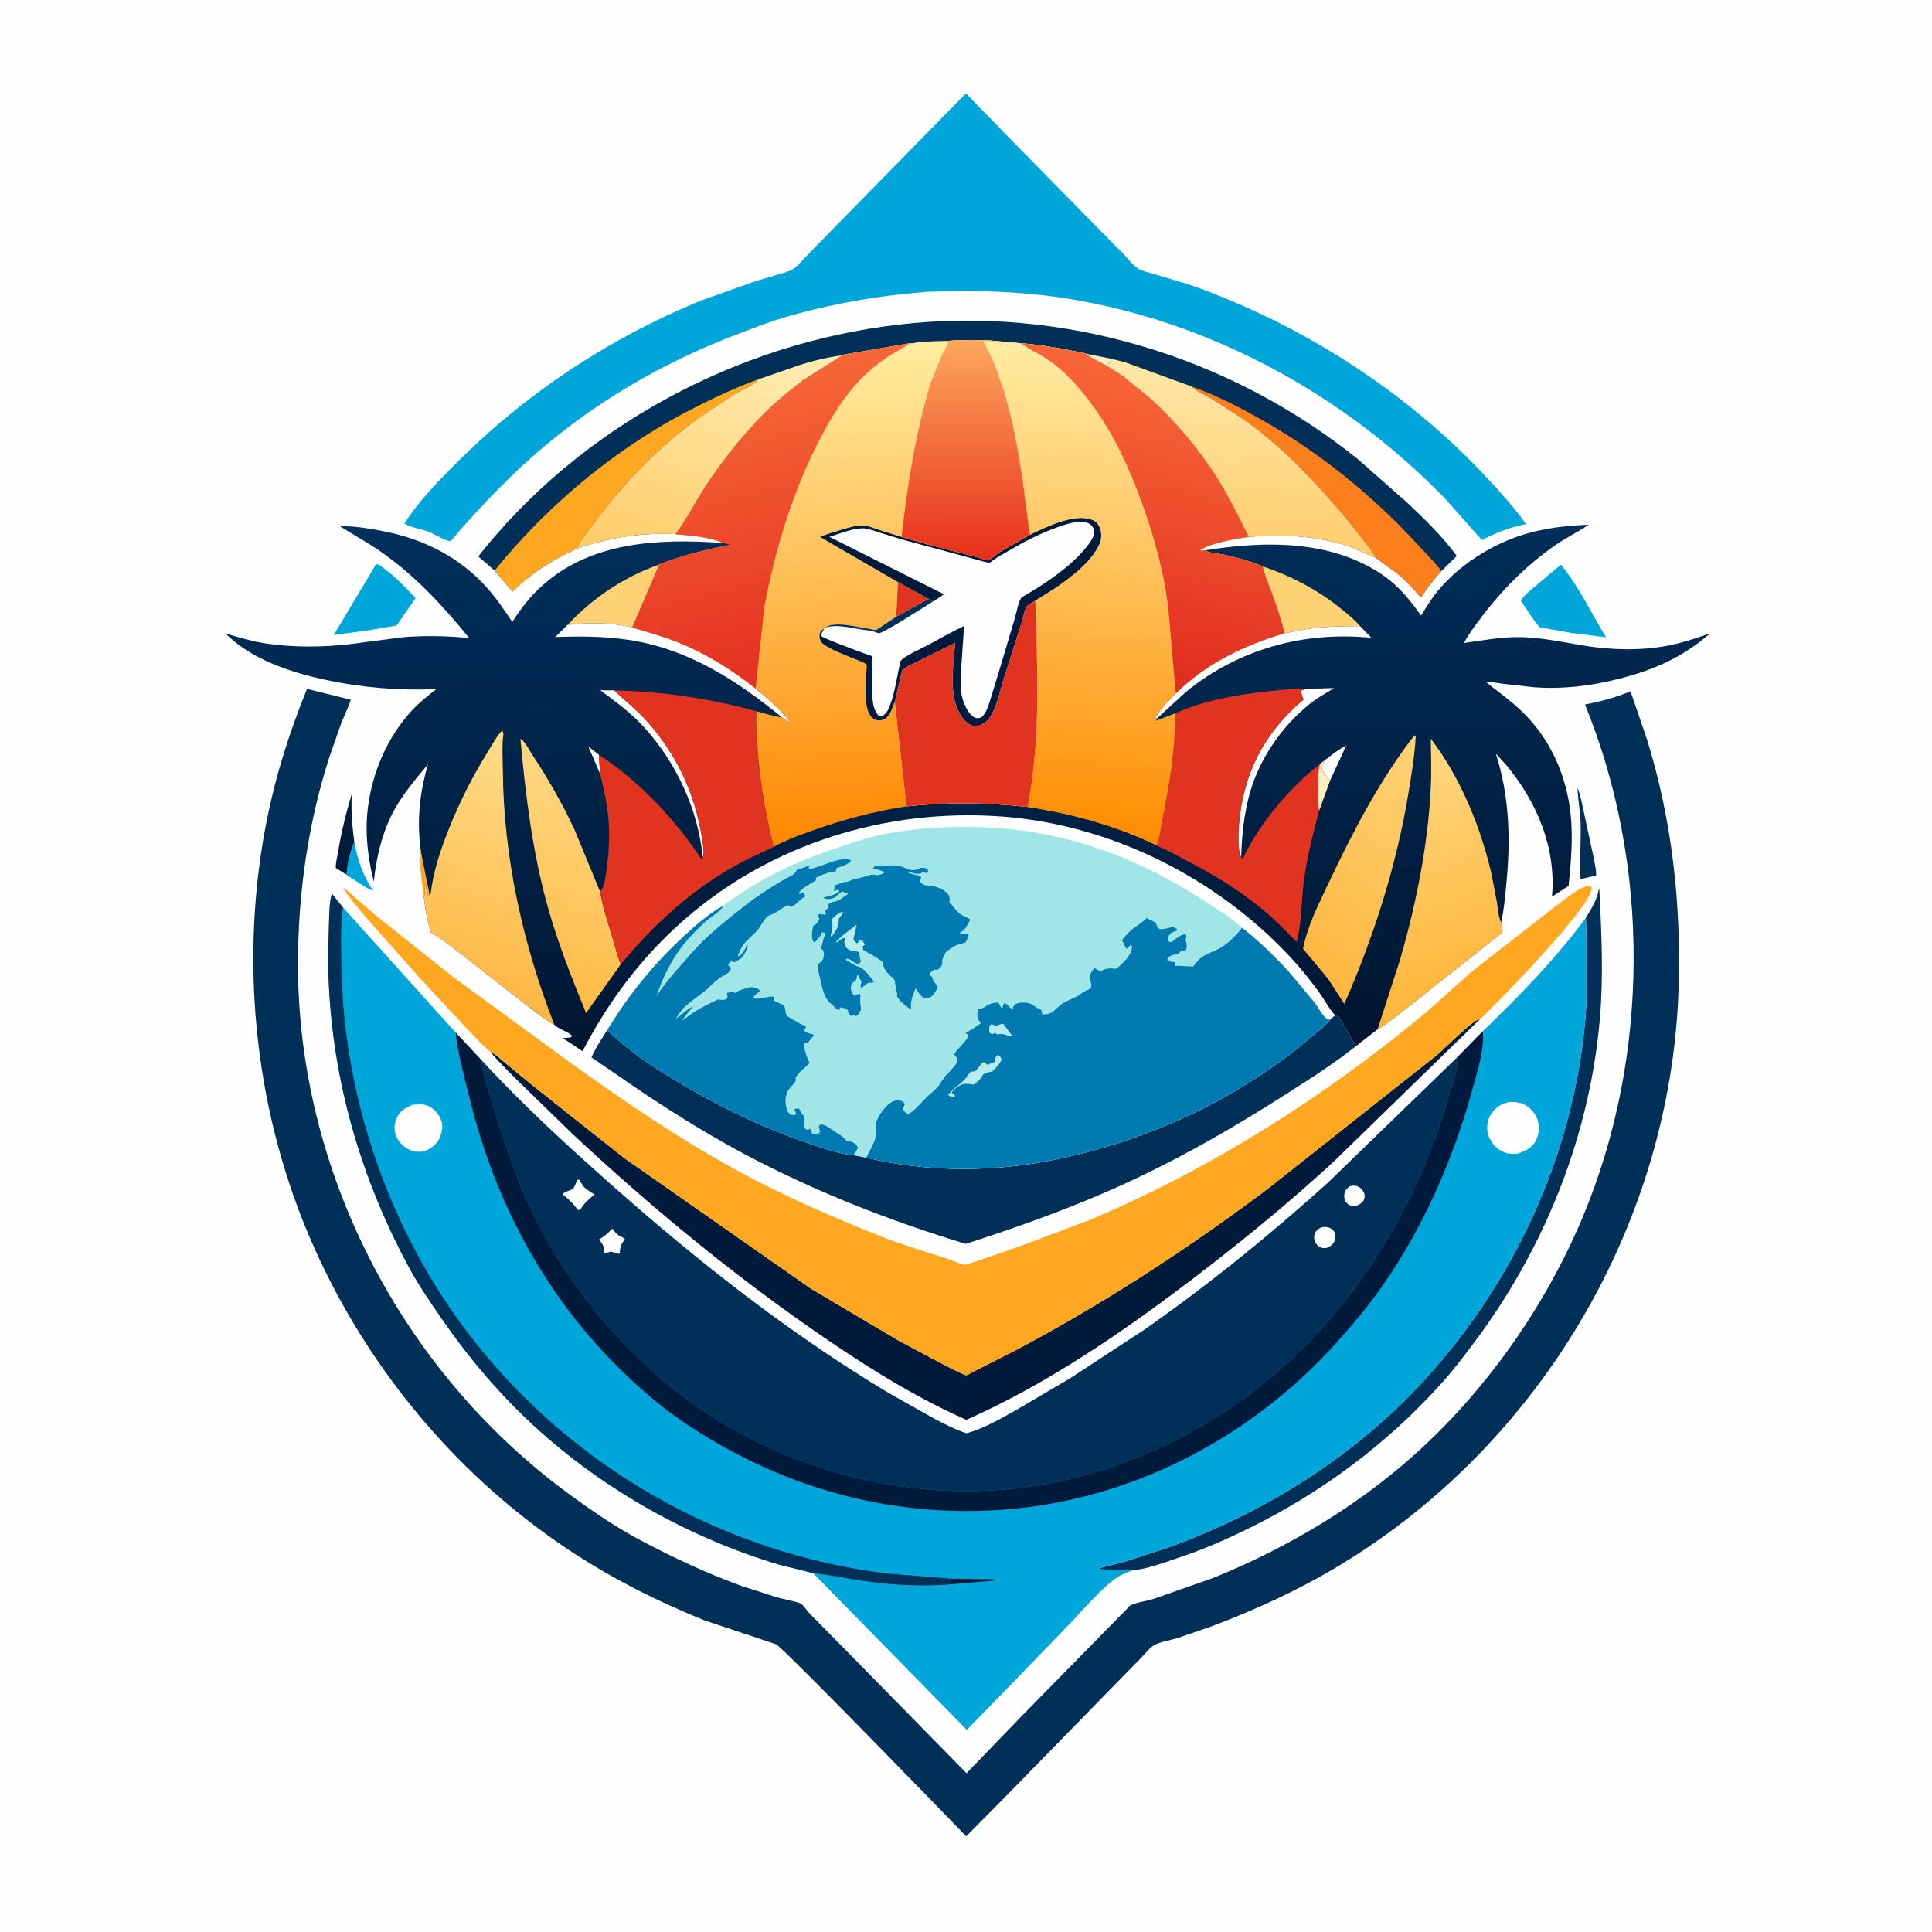 <svg version="1.1" xmlns="http://www.w3.org/2000/svg" style="display: block;" viewBox="0 0 2048 2048" width="1024" height="1024">
<defs>
	<linearGradient id="Gradient1" gradientUnits="userSpaceOnUse" x1="704.936" y1="612.237" x2="797.754" y2="344.655">
		<stop class="stop0" offset="0" stop-opacity="1" stop-color="rgb(255,203,103)"/>
		<stop class="stop1" offset="1" stop-opacity="1" stop-color="rgb(255,238,181)"/>
	</linearGradient>
	<linearGradient id="Gradient2" gradientUnits="userSpaceOnUse" x1="1310.55" y1="583.158" x2="1319.79" y2="386.67">
		<stop class="stop0" offset="0" stop-opacity="1" stop-color="rgb(255,204,108)"/>
		<stop class="stop1" offset="1" stop-opacity="1" stop-color="rgb(255,232,169)"/>
	</linearGradient>
	<linearGradient id="Gradient3" gradientUnits="userSpaceOnUse" x1="1041.55" y1="1120.75" x2="1021.23" y2="535.096">
		<stop class="stop0" offset="0" stop-opacity="1" stop-color="rgb(0,21,49)"/>
		<stop class="stop1" offset="1" stop-opacity="1" stop-color="rgb(0,48,92)"/>
	</linearGradient>
	<linearGradient id="Gradient4" gradientUnits="userSpaceOnUse" x1="563.227" y1="1052.88" x2="630.887" y2="810.459">
		<stop class="stop0" offset="0" stop-opacity="1" stop-color="rgb(255,187,71)"/>
		<stop class="stop1" offset="1" stop-opacity="1" stop-color="rgb(255,215,129)"/>
	</linearGradient>
	<linearGradient id="Gradient5" gradientUnits="userSpaceOnUse" x1="1378.08" y1="1020.62" x2="1542.84" y2="823.477">
		<stop class="stop0" offset="0" stop-opacity="1" stop-color="rgb(255,182,63)"/>
		<stop class="stop1" offset="1" stop-opacity="1" stop-color="rgb(255,210,117)"/>
	</linearGradient>
	<linearGradient id="Gradient6" gradientUnits="userSpaceOnUse" x1="1543.97" y1="1052.07" x2="1446.68" y2="818.736">
		<stop class="stop0" offset="0" stop-opacity="1" stop-color="rgb(255,182,58)"/>
		<stop class="stop1" offset="1" stop-opacity="1" stop-color="rgb(255,215,129)"/>
	</linearGradient>
	<linearGradient id="Gradient7" gradientUnits="userSpaceOnUse" x1="503.492" y1="1059.63" x2="573.393" y2="790.261">
		<stop class="stop0" offset="0" stop-opacity="1" stop-color="rgb(255,182,66)"/>
		<stop class="stop1" offset="1" stop-opacity="1" stop-color="rgb(255,220,136)"/>
	</linearGradient>
	<linearGradient id="Gradient8" gradientUnits="userSpaceOnUse" x1="923.324" y1="889.624" x2="890.807" y2="367.807">
		<stop class="stop0" offset="0" stop-opacity="1" stop-color="rgb(255,135,0)"/>
		<stop class="stop1" offset="1" stop-opacity="1" stop-color="rgb(255,237,160)"/>
	</linearGradient>
	<linearGradient id="Gradient9" gradientUnits="userSpaceOnUse" x1="855.26" y1="713.262" x2="789.714" y2="399.096">
		<stop class="stop0" offset="0" stop-opacity="1" stop-color="rgb(227,48,33)"/>
		<stop class="stop1" offset="1" stop-opacity="1" stop-color="rgb(246,103,54)"/>
	</linearGradient>
	<linearGradient id="Gradient10" gradientUnits="userSpaceOnUse" x1="1122" y1="887.133" x2="1157.3" y2="367.935">
		<stop class="stop0" offset="0" stop-opacity="1" stop-color="rgb(255,140,0)"/>
		<stop class="stop1" offset="1" stop-opacity="1" stop-color="rgb(255,236,164)"/>
	</linearGradient>
	<linearGradient id="Gradient11" gradientUnits="userSpaceOnUse" x1="1023.75" y1="591.813" x2="1025.79" y2="360.734">
		<stop class="stop0" offset="0" stop-opacity="1" stop-color="rgb(232,47,29)"/>
		<stop class="stop1" offset="1" stop-opacity="1" stop-color="rgb(252,167,92)"/>
	</linearGradient>
	<linearGradient id="Gradient12" gradientUnits="userSpaceOnUse" x1="1176.33" y1="712.548" x2="1253.1" y2="401.684">
		<stop class="stop0" offset="0" stop-opacity="1" stop-color="rgb(223,44,32)"/>
		<stop class="stop1" offset="1" stop-opacity="1" stop-color="rgb(248,103,55)"/>
	</linearGradient>
</defs>
<path transform="translate(0,0)" fill="rgb(254,254,254)" d="M -0 -0 L 2048 0 L 2048 2048 L -0 2048 L -0 -0 z"/>
<path transform="translate(0,0)" fill="rgb(254,168,33)" d="M 446.138 902.57 L 452.453 934.378 C 453.352 938.997 454.904 944.057 455.162 948.728 L 452.523 950.408 L 452 949 L 452.75 947.75 C 452.817 945.635 453.028 944.12 452.237 942.138 C 451.65 940.666 451.648 941.3 451.815 939.594 L 452 938.5 L 450.315 940.071 C 450.128 942.63 449.604 945.598 450.371 948.075 L 450.773 948.998 L 449.284 949.771 C 447.889 942.686 447.451 935.464 446.563 928.304 C 445.554 920.164 443.379 910.474 446.138 902.57 z"/>
<path transform="translate(0,0)" fill="rgb(0,165,218)" d="M 375.534 892.287 C 378.828 910.349 384.884 929.411 395.853 944.293 C 388.101 941.635 379.162 934.999 372.172 930.503 C 371 929.749 367.483 927.893 366.847 926.851 C 367.582 925.396 367.464 925.978 367.605 924.492 C 368.644 913.54 371.374 902.476 375.534 892.287 z"/>
<path transform="translate(0,0)" fill="rgb(0,26,59)" d="M 366.847 926.851 L 356.031 920.214 C 355.609 915.273 357.352 909.346 358.149 904.422 C 361.559 883.356 366.666 862.159 372.883 841.735 C 372.003 858.812 373.253 875.37 375.534 892.287 C 371.374 902.476 368.644 913.54 367.605 924.492 C 367.464 925.978 367.582 925.396 366.847 926.851 z"/>
<path transform="translate(0,0)" fill="rgb(0,47,88)" d="M 1672.16 835.5 C 1675.2 841.347 1676.43 850.203 1678.06 856.711 L 1689.73 910.996 C 1690.64 916.512 1692.47 923.279 1691.84 928.772 L 1687.5 929.165 L 1675.46 931.794 C 1674.16 912.223 1676.02 893.089 1675.54 873.566 C 1675.23 860.714 1672.76 848.233 1672.16 835.5 z"/>
<path transform="translate(0,0)" fill="rgb(0,165,218)" d="M 398.398 598.5 L 400.53 598.076 C 414.729 606.863 429.131 621.809 440.556 633.946 L 420.417 663.069 L 391.234 668.05 L 353.739 673.124 L 398.398 598.5 z"/>
<path transform="translate(0,0)" fill="rgb(0,165,218)" d="M 1654.51 598.613 C 1673.57 621.337 1687.05 650.31 1702.48 675.614 L 1665.78 670.924 L 1632.12 664.987 C 1624.79 656.563 1618.64 646.084 1612.18 636.899 C 1614.21 632.382 1620.27 627.616 1623.93 624.363 L 1654.51 598.613 z"/>
<path transform="translate(0,0)" fill="rgb(0,47,88)" d="M 1681.08 972.902 C 1686.39 964.191 1691.75 956.022 1694.12 946 L 1694.86 942.75 L 1695.39 942.813 C 1697.6 988.427 1699.87 1033.59 1695.98 1079.22 C 1685.64 1200.74 1639.66 1317.9 1567.86 1416.07 C 1554.58 1434.22 1541.19 1451.9 1526.05 1468.6 C 1469.7 1530.75 1401.19 1581.86 1326 1618.99 C 1301.13 1631.27 1276.3 1642.33 1249.92 1651.04 C 1234.12 1656.27 1216.91 1662.99 1200.36 1664.77 C 1196.51 1663.79 1192.04 1664.52 1188.05 1664.44 L 1163.18 1663.37 C 1172.7 1659.72 1182.92 1657.99 1192.75 1655.28 L 1239.98 1639.91 C 1339.6 1603.42 1430.9 1546.9 1503.89 1469.42 C 1603.84 1363.32 1668.31 1224.23 1680.66 1078.7 C 1683.65 1043.5 1682.1 1008.14 1681.08 972.902 z"/>
<path transform="translate(0,0)" fill="rgb(0,26,59)" d="M 520.096 1115.23 C 526.127 1118.05 531.577 1123.42 536.696 1127.66 L 564.004 1150.17 L 661.597 1227.55 L 859.239 1365.77 L 951.38 1420.43 C 959.537 1424.75 1020.06 1457.82 1024.12 1457.79 C 1025.86 1457.78 1031.88 1453.98 1033.7 1453.09 L 1077.14 1431.08 C 1170.92 1381.28 1259.4 1323.64 1344.29 1259.89 L 1478.62 1153.61 L 1522.4 1119.04 C 1530.94 1112.06 1559.66 1082.63 1567.48 1080.67 L 1568.8 1080.39 L 1413.5 1231.63 C 1366.86 1274.59 1317.67 1314.89 1267.3 1353.37 C 1191.81 1411.05 1111.41 1466.32 1024.39 1505.1 C 966.652 1479.58 911.868 1444.58 860.172 1408.57 C 771.064 1346.49 686.781 1276.56 607.386 1202.5 L 548.17 1144.88 C 538.741 1135.29 528.505 1125.72 520.096 1115.23 z"/>
<path transform="translate(0,0)" fill="rgb(0,47,88)" d="M 1415.38 1076.33 C 1418.38 1076.84 1419.24 1078.46 1420.97 1080.87 C 1427.36 1089.77 1430.99 1100.3 1437.47 1108.85 C 1412.24 1128.96 1383.64 1146.87 1356.39 1164.18 C 1309.17 1194.16 1260.7 1222.09 1210.26 1246.33 C 1149.89 1275.33 1087.36 1298.1 1023.7 1318.59 C 943.795 1294.22 866.283 1263.99 792.307 1225.01 C 755.162 1205.44 719.906 1183.55 684.875 1160.46 L 627.003 1120.92 C 631.363 1110.71 637.833 1101.18 643.768 1091.83 C 670.772 1118.23 703.294 1138.39 736 1156.94 C 773.618 1178.28 811.115 1196.03 852 1210.19 C 868.615 1215.95 887.682 1222.93 905.257 1224.6 L 918.235 1227.12 C 981.541 1242.51 1050.21 1242.56 1114 1230.07 C 1208.48 1211.56 1299.06 1171.57 1374.71 1111.81 L 1399.01 1091.63 C 1402.78 1088.29 1406.92 1085.26 1409.76 1081.05 C 1411.24 1079.28 1413.57 1077.79 1415.38 1076.33 z"/>
<path transform="translate(0,0)" fill="rgb(0,47,88)" d="M 524.276 604.794 L 506.951 589.827 C 614.895 452.98 780.317 363.949 953 344.067 C 1126.53 324.088 1302.76 377.165 1438.78 486.257 L 1491.12 532.321 C 1509.76 549.759 1529.13 568.712 1544.29 589.305 L 1527.95 605.291 C 1519.78 614.331 1512.75 623.176 1506.19 633.442 C 1498.22 623.764 1489.8 614.982 1480.03 607.1 L 1458.2 591.201 C 1448.58 587.916 1439.7 582.556 1429.97 579.286 C 1395.21 567.608 1359.76 566.285 1323.52 569.051 C 1313.45 548.374 1303.2 527.526 1291.01 508 C 1272.33 478.057 1248.29 449.321 1222.49 425.177 C 1212.63 415.956 1201.39 408.488 1191.48 399.52 L 1190.6 398.68 L 1173.33 387.775 C 1165.99 383.57 1157.24 380.099 1150.67 374.877 C 1147.08 373.29 1141.6 372.918 1137.67 372.105 C 1119.19 368.29 1100.5 365.34 1081.69 363.853 L 1058.44 361.76 C 1039.78 359.72 1018.65 360.553 999.879 361.545 C 989.668 362.2 977.12 361.524 967.395 364.005 L 964.108 363.928 L 904.236 374.219 C 901.811 374.73 894.673 375.385 892.956 376.67 L 851.388 402.99 C 840.937 411.402 830.364 419.223 820.498 428.36 C 792.997 453.83 768.724 484.127 748.077 515.357 C 737.148 531.887 728.081 550.434 716.157 566.186 C 679.135 564.489 646.383 569.723 611.229 581.648 C 585.486 593.556 563.558 607.004 543.324 627.072 L 524.276 604.794 z"/>
<path transform="translate(0,0)" fill="rgb(255,239,192)" d="M 1150.67 374.877 L 1178.16 380.297 C 1176.73 383.059 1175.47 385.463 1173.33 387.775 C 1165.99 383.57 1157.24 380.099 1150.67 374.877 z"/>
<path transform="translate(0,0)" fill="rgb(252,127,30)" d="M 1262.77 409.553 C 1287.7 418.297 1311.24 430.332 1334.27 443.202 C 1397.23 478.393 1453.91 524.128 1502.75 577.158 C 1511.23 586.366 1520.31 595.388 1527.95 605.291 C 1519.78 614.331 1512.75 623.176 1506.19 633.442 C 1498.22 623.764 1489.8 614.982 1480.03 607.1 L 1458.2 591.201 C 1455.65 585.629 1451.57 580.903 1447.95 576 L 1428.41 551.151 C 1394.53 511.261 1360.03 473.915 1316.92 443.61 L 1284.09 422.568 C 1277.19 418.389 1268.53 415.19 1262.77 409.553 z"/>
<path transform="translate(0,0)" fill="rgb(254,168,33)" d="M 804.221 401.986 C 800.315 408.291 786.052 413.225 779.236 417.5 L 742.284 442.094 C 698.623 473.366 661.588 511.452 629.689 554.525 C 623.325 563.119 615.835 571.949 611.229 581.648 C 585.486 593.556 563.558 607.004 543.324 627.072 L 524.276 604.794 C 583.964 531.31 658.036 470.818 742.908 428.778 C 762.764 418.942 783.321 409.372 804.221 401.986 z"/>
<path transform="translate(0,0)" fill="url(#Gradient1)" d="M 837.717 390.452 C 854.577 384.119 875.126 378.835 892.956 376.67 L 851.388 402.99 C 840.937 411.402 830.364 419.223 820.498 428.36 C 792.997 453.83 768.724 484.127 748.077 515.357 C 737.148 531.887 728.081 550.434 716.157 566.186 C 679.135 564.489 646.383 569.723 611.229 581.648 C 615.835 571.949 623.325 563.119 629.689 554.525 C 661.588 511.452 698.623 473.366 742.284 442.094 L 779.236 417.5 C 786.052 413.225 800.315 408.291 804.221 401.986 L 837.717 390.452 z"/>
<path transform="translate(0,0)" fill="url(#Gradient2)" d="M 1178.16 380.297 L 1193.32 384.252 L 1262.77 409.553 C 1268.53 415.19 1277.19 418.389 1284.09 422.568 L 1316.92 443.61 C 1360.03 473.915 1394.53 511.261 1428.41 551.151 L 1447.95 576 C 1451.57 580.903 1455.65 585.629 1458.2 591.201 C 1448.58 587.916 1439.7 582.556 1429.97 579.286 C 1395.21 567.608 1359.76 566.285 1323.52 569.051 C 1313.45 548.374 1303.2 527.526 1291.01 508 C 1272.33 478.057 1248.29 449.321 1222.49 425.177 C 1212.63 415.956 1201.39 408.488 1191.48 399.52 L 1190.6 398.68 L 1173.33 387.775 C 1175.47 385.463 1176.73 383.059 1178.16 380.297 z"/>
<path transform="translate(0,0)" fill="rgb(254,168,33)" d="M 520.096 1115.23 L 519.992 1115.25 C 510.975 1107.44 502.73 1098.37 494.406 1089.81 L 443.308 1034.99 L 393.898 979.258 C 383.224 966.84 372.35 954.699 363.322 940.995 C 369.305 944.434 374.273 949.51 379.392 954.094 L 400.399 972.094 L 480.061 1035.46 L 602.8 1125.23 C 660.926 1166.89 719.773 1207.27 782.688 1241.5 C 831.69 1268.16 883.947 1290.83 935.774 1311.33 C 958.252 1320.22 981.608 1326.99 1004.59 1334.44 C 1009.57 1336.05 1018.06 1340.29 1023.03 1340.63 C 1025.26 1340.78 1079.5 1321.67 1085.26 1319.57 L 1156.02 1292.87 C 1284.53 1238.48 1403.15 1163.15 1510.48 1074.22 L 1560.6 1029.51 L 1647.08 962.181 C 1656.88 955.064 1668.61 944.458 1679.78 940.079 C 1682.61 938.969 1684.1 938.867 1686.91 940 L 1687.11 942 C 1686.81 961.104 1589.4 1061.39 1568.8 1080.39 L 1567.48 1080.67 C 1559.66 1082.63 1530.94 1112.06 1522.4 1119.04 L 1478.62 1153.61 L 1344.29 1259.89 C 1259.4 1323.64 1170.92 1381.28 1077.14 1431.08 L 1033.7 1453.09 C 1031.88 1453.98 1025.86 1457.78 1024.12 1457.79 C 1020.06 1457.82 959.537 1424.75 951.38 1420.43 L 859.239 1365.77 L 661.597 1227.55 L 564.004 1150.17 L 536.696 1127.66 C 531.577 1123.42 526.127 1118.05 520.096 1115.23 z"/>
<path transform="translate(0,0)" fill="rgb(0,165,218)" d="M 1023.95 98.925 L 1069.61 145.938 L 1166.88 244.942 L 1191.4 269.779 C 1196.06 274.671 1200.74 281.069 1206.45 284.716 C 1210.64 287.401 1217.17 288.669 1222.01 290.143 L 1258.1 300.916 C 1274.6 306.304 1291.14 312.959 1307.12 319.702 C 1407.73 362.159 1502.53 427.047 1576.84 507.139 C 1591.09 522.506 1605.58 538.43 1617.71 555.521 C 1600.3 559.086 1586.51 564.265 1570.88 572.48 L 1531.79 528.5 C 1425.25 418.548 1283.17 340.897 1131.5 316.528 C 1094.84 310.638 1057.82 308.756 1020.75 308.157 L 983.214 309.329 C 931.872 313.232 879.404 322.276 830 336.956 C 814.712 341.499 799.846 347.428 784.924 353.026 C 710.856 380.809 641.094 419.882 580.175 470.557 C 542.617 501.8 509.311 536.639 477.619 573.713 C 470.309 572.724 461.446 566.498 454.239 563.646 C 446.645 560.642 435.364 559.228 428.706 555.024 C 442.643 532.648 462.897 511.857 481.416 493.186 C 556.325 417.663 643.933 359.584 742.186 318.974 L 800.349 298.241 L 824.688 290.951 C 829.872 289.484 836.133 288.142 840.749 285.277 C 845.143 282.551 849.093 277.437 852.745 273.678 L 877.787 248.008 L 1023.95 98.925 z"/>
<path transform="translate(0,0)" fill="rgb(0,47,88)" d="M 325.495 730.25 L 371.936 741.785 C 369.094 750.019 365.242 757.903 362.002 765.99 L 349.5 801.483 C 326.458 872.695 315.885 947.563 315.893 1022.31 C 315.916 1241.36 425.58 1452.85 601.311 1582.35 C 626.166 1600.66 651.959 1618.47 679.282 1632.93 C 713.92 1651.26 749.806 1668.07 786.676 1681.39 L 823.879 1693.35 C 828.108 1694.53 847.061 1698.23 849.366 1700.15 C 852.661 1702.9 855.623 1707.69 858.708 1710.88 L 895.336 1747.93 L 1024.56 1879.69 L 1082.47 1819.69 L 1178.03 1722.32 L 1193.5 1706.7 C 1194.76 1705.4 1196.9 1702.42 1198.34 1701.71 C 1204.89 1698.46 1215.13 1697.34 1222.35 1695.07 L 1286.28 1672.6 C 1357.02 1643.78 1423.57 1605.71 1482.36 1556.76 C 1566.34 1486.83 1635.19 1391.51 1677.46 1290.89 C 1748.83 1121.04 1749.89 917.44 1680.13 746.793 C 1696.82 743.661 1712.68 739.311 1728.42 732.872 L 1746.07 784.388 C 1772.48 869.812 1782.3 959.176 1779.36 1048.37 C 1770.9 1305.57 1623.1 1546.68 1398.43 1671.81 C 1361.45 1692.4 1322.85 1709.45 1283.27 1724.37 L 1247.95 1736.52 C 1240.68 1738.75 1228.68 1740.42 1222.57 1744.5 C 1217.92 1747.61 1213.63 1753.31 1209.67 1757.34 L 1176.78 1790.92 L 1065.02 1905.35 L 1024.18 1946.52 C 1006.79 1928.42 828.184 1744.41 822.414 1742.88 L 746.954 1717.73 C 694.997 1696.69 645.659 1671.77 599.112 1640.4 C 478.394 1559.05 383.209 1442.01 326.732 1308 C 268.697 1170.3 253.727 1013.33 283.36 866.872 C 292.857 819.936 307.404 774.542 325.495 730.25 z"/>
<path transform="translate(0,0)" fill="rgb(160,230,230)" d="M 766.561 960.249 C 773.157 954.538 781.23 949.825 788.516 945.018 C 821.876 923.013 857.314 908.328 895.191 896.133 C 909.678 891.469 924.193 886.537 939.188 883.765 C 977.995 876.591 1020.3 875.044 1059.6 877.968 C 1138.62 883.847 1211.18 912.093 1276.98 955.203 C 1290.02 963.748 1305.36 972.901 1316.68 983.543 C 1334.37 997.337 1351.11 1013.62 1366.26 1030.16 L 1393.59 1062.87 C 1397.22 1067.66 1400.07 1073.34 1404.01 1077.82 C 1405.7 1079.73 1407.24 1080.48 1409.76 1081.05 C 1406.92 1085.26 1402.78 1088.29 1399.01 1091.63 L 1374.71 1111.81 C 1299.06 1171.57 1208.48 1211.56 1114 1230.07 C 1050.21 1242.56 981.541 1242.51 918.235 1227.12 L 905.257 1224.6 C 887.682 1222.93 868.615 1215.95 852 1210.19 C 811.115 1196.03 773.618 1178.28 736 1156.94 C 703.294 1138.39 670.772 1118.23 643.768 1091.83 C 666.575 1054.39 692.419 1022.53 724.641 992.638 C 737.093 981.085 751.521 968.358 766.561 960.249 z"/>
<path transform="translate(0,0)" fill="rgb(0,122,177)" d="M 910.055 1008.99 C 911.2 1011.6 911.307 1015.19 912.254 1018.09 L 912.581 1019.07 L 911.06 1021.22 C 905.07 1022.85 903.581 1016.2 897.111 1016.28 L 896.918 1017.5 C 900.134 1019.59 906.123 1023.64 909.761 1024.6 C 916.024 1026.25 922.243 1035.63 926.5 1040.47 C 924.613 1042.69 922.32 1041.14 920 1042.14 C 917.293 1043.32 915.616 1046.15 912.5 1047.12 C 911.902 1044.39 912.645 1043.13 913.5 1040.51 C 911.589 1038.47 910.901 1036.72 910.008 1034.14 L 909.68 1033.17 C 907.551 1033.94 908.667 1036.86 907.615 1038.5 C 906.878 1039.65 904.334 1041.23 903.199 1042.17 C 901.855 1044.69 901.637 1047.74 902.427 1050.5 C 903.128 1052.95 904.39 1054.25 906.5 1055.49 L 910.116 1053.5 L 911.767 1054.01 C 912.019 1055.49 912.134 1056.75 911.945 1058.24 C 911.377 1062.74 912.279 1065.65 912.839 1070 C 911.4 1072.82 910.405 1075.61 907.5 1077.19 L 905.5 1076.03 C 903.725 1076.77 903.317 1076.85 901.5 1076.81 C 900.282 1075.3 899.63 1074.39 899.112 1072.47 L 898.786 1071 C 896.268 1068.44 893.959 1068.53 890.5 1067.79 L 889.5 1070.94 C 887.7 1070.02 885.882 1069.31 884.674 1067.63 C 882.872 1065.14 880.231 1063.85 878.217 1061.57 C 874.703 1057.6 871.445 1047.71 870.513 1042.42 C 869.162 1034.75 866.412 1029.64 867.569 1021.5 L 870 1019.99 C 872.468 1018.01 873.347 1014.64 873.322 1011.55 C 873.295 1008.11 873.035 1007.97 870.586 1005.5 C 871.491 1000.34 872.627 995.793 874.54 990.917 L 875.105 989.5 C 872.984 987.97 873.125 988.363 870.686 988.5 L 870.825 991 C 868.118 993.259 866.061 996.063 863.871 998.803 L 862.5 998.67 L 861.821 997.324 C 859.867 993.024 860.812 985.168 862.5 980.956 L 864.5 979.974 C 866.009 978.946 868.719 975.539 868.36 973.5 C 867.977 971.325 866.58 972.345 867.275 969.5 C 869.071 968.96 869.841 968.825 871.729 969.201 C 873.303 969.515 874.19 969.631 875.768 969.5 L 874.513 966 C 875.431 964.685 876.141 963.932 877.435 962.925 L 878.685 962 C 877.933 960.234 878.291 961.247 877.72 958.925 C 881.877 954.788 886.51 956.619 890.872 953.336 L 898.807 947.784 L 898.598 946.5 C 895.893 946.439 895.337 946.336 893 944.994 C 888.828 946.783 886.855 951.345 882.159 952.491 C 878.681 953.34 875.595 953.49 872.511 951.5 C 877.569 950.115 886.73 948.597 889.906 944.5 L 888 943.057 C 886.554 943.836 885.779 944.299 884.123 944.5 L 885.032 938.133 C 886.471 938.047 887.42 937.817 888.727 937.194 C 891.059 936.082 892.733 935.107 895.375 935.079 C 900.394 935.026 903.487 931.601 907.982 931.317 C 915.437 930.847 922.524 925.115 930 927.907 C 932.959 927.008 935.81 926.871 937.676 924.331 C 934.55 923.332 930.761 921.373 927.531 921.452 L 926 921.587 L 925.199 920.5 L 928.273 917.5 C 938.399 918.369 950.257 915.496 959.814 920.274 L 962.446 921.547 C 965.324 922.69 970.885 922.546 973.581 921.179 L 975.051 920.387 C 978.094 919.384 980.922 919.959 983.5 921.487 L 983.856 923.5 L 981.5 925.415 L 978 924.285 C 973.305 928.771 967.87 924.344 962 924.39 C 963.413 925.911 967.908 926.721 970 927.201 C 972.786 927.839 974.143 928.307 976.5 929.999 C 975.849 932.024 976.109 931.468 975.355 933.064 L 974.894 934 C 979.407 939.973 982.71 938.305 989.156 939.476 C 994.25 940.401 1000.52 943.049 1004.12 946.889 C 1006.57 949.511 1006.98 951.893 1006.54 955.397 L 1006.36 956.5 C 1010.1 960.257 1015.53 968.344 1019.93 970.229 C 1023 971.545 1025.75 973.042 1028.66 974.703 C 1026.37 978.733 1023.82 984.912 1019.8 987.289 C 1017.57 988.607 1018.31 987.577 1017.5 989.685 L 1025.5 990.008 L 1026.95 992 L 1023.61 999.025 L 1017 1000.9 C 1010.98 1002.58 1007.29 1005.65 1002.54 1009.53 C 1001.25 1012.29 998.292 1017.08 998.787 1020.15 L 999.066 1021.5 C 998.339 1023.23 997.81 1024.73 996.423 1026.05 C 993.904 1028.45 993.322 1028.02 990 1027.93 C 988.049 1029.55 986.275 1030.73 985.056 1033 L 987.917 1035.5 C 988.581 1038.02 989.235 1039.52 990.816 1041.59 L 994.13 1045.96 C 992.575 1049.33 991.12 1052.94 988.346 1055.51 C 985.446 1058.2 983.165 1058.19 979.5 1058.02 C 975.406 1055.64 973.22 1051.44 970.651 1047.59 C 968.268 1053.53 965.342 1059.95 965.653 1066.47 C 965.734 1068.17 965.93 1068.37 965.198 1069.97 C 959.831 1065.88 954.158 1061.96 950.759 1056 C 951.072 1054.55 951.256 1053.46 950.74 1052.02 C 949.129 1047.53 949.376 1042.37 947.844 1038.26 C 947.661 1037.77 945.443 1035.93 945.023 1035.52 C 941.318 1031.85 936.458 1027.7 936.248 1022.08 L 936.263 1020.5 C 930.596 1014.82 921.718 1011.34 914.995 1006.82 L 912.476 1012 L 912.001 1010.12 L 910.055 1008.99 z"/>
<path transform="translate(0,0)" fill="rgb(183,236,237)" d="M 892.342 966.5 L 893.473 966.691 C 893.08 969.471 890.74 971.766 889.08 974 C 889.444 981.585 886.287 987.178 881.5 992.784 L 880.356 991.426 C 881.78 987.459 882.892 983.411 882.207 979.172 C 881.895 977.24 881.974 976.06 882.279 974.135 C 885.193 970.353 888.253 968.727 892.342 966.5 z"/>
<path transform="translate(0,0)" fill="rgb(183,236,237)" d="M 910.055 1008.99 L 905 1008.08 C 901.439 1007.52 899.017 1007 896.779 1003.97 C 894.696 1001.15 894.981 998.713 895.473 995.34 L 895.67 994.243 C 892.226 994.394 890.149 996.898 887.5 999.004 L 886.269 998.5 C 891.633 991.74 901.433 985.755 908.102 980.06 L 904.668 995.5 C 905.968 997.974 906.122 998.547 908.5 999.928 C 910.134 998.746 910.121 998.268 910.938 996.5 L 913 996.05 C 915.028 997.769 915.675 999.148 916.768 1001.5 L 914.5 1003.36 L 914.995 1006.82 L 912.476 1012 L 912.001 1010.12 L 910.055 1008.99 z"/>
<path transform="translate(0,0)" fill="rgb(0,122,177)" d="M 766.561 960.249 C 764.198 965.994 753.017 972.245 748.068 976.754 C 741.454 982.78 734.865 989.307 728.951 996.021 C 713.627 1013.41 703.219 1034.29 695.811 1056.09 C 703.262 1044.49 712.045 1034.31 721.092 1023.97 C 728.834 1015.13 736.462 1006.07 744.877 997.853 C 759.336 983.741 776.108 970.6 792.078 958.183 C 803.233 949.511 815.592 941.712 827.648 934.376 C 831.935 931.767 838.29 929.216 842.009 926.066 C 843.211 925.048 843.827 923.651 844.5 922.277 C 848.139 920.432 852.91 920.134 855.907 917.687 L 857.953 917.5 L 857.216 920.5 C 860.353 921.612 864.191 919.69 867.265 918.742 C 877.761 915.504 890.452 908.695 901.549 911.5 L 901.983 913 C 898.744 916.276 893.59 917.776 889.376 919.469 C 888.44 919.845 887.085 919.722 886.564 920.585 C 886.289 921.041 886.632 921.665 886.5 922.181 L 885.784 923.623 L 883.938 923.94 C 877.505 925.09 870.58 927.166 864.96 930.5 L 864.977 932 L 864.714 933.5 C 858.555 936.983 851.573 940.501 847.016 946 L 847.186 947.571 L 851 946.162 C 852.994 947.954 853.027 947.854 853.35 950.5 L 852.143 951.196 C 847.133 954.176 844.049 959.088 838.5 961.429 L 836 959.682 C 829.354 961.194 825.352 966.476 819 969.017 C 817.744 969.519 814.929 970.343 813.935 971.158 C 809.644 974.679 806.553 981.688 802.868 986.073 C 798.403 991.384 792.485 995.599 788.307 1000.94 C 785.693 1004.28 783.977 1008.63 782.273 1012.5 L 783 1013.87 C 787.271 1010.95 788.912 1008.11 790.986 1003.44 C 791.616 1002.02 791.293 1002.54 792.596 1001.5 C 792.968 1004.95 788.799 1012.37 786.542 1015.02 C 784.969 1016.88 782.556 1017.57 780.5 1018.73 L 778.5 1020.09 L 777.371 1019.64 C 775.535 1019 776.215 1019.19 774.006 1019.5 L 771.924 1022.5 C 772.896 1026.43 776.356 1025.16 773.834 1028.96 C 771.058 1033.13 765.965 1034.27 762.094 1037.18 C 756.966 1041.02 752.626 1045.91 747.707 1050.04 C 736.649 1059.33 723.289 1065.89 716.763 1079.76 C 722.643 1075.75 728.496 1069.73 734.715 1066.65 L 722.592 1081.96 C 725.016 1080.63 726.976 1079.34 729.139 1077.63 C 738.06 1070.57 750.811 1064.3 761.154 1059.46 L 762.094 1059.63 C 764.863 1060.09 766.639 1060.19 769.42 1059.44 L 771.303 1057 L 771.04 1055.63 C 770.688 1053.69 770.777 1054.47 770.77 1052.5 L 776 1050.84 L 778.772 1052.62 L 779.98 1051.91 C 784.401 1049.4 788.02 1048.21 793 1047.04 L 794.294 1046.71 C 797.845 1045.88 800.711 1047.21 803.992 1048.5 L 805.754 1050.5 C 803.112 1052.54 800.841 1054.49 798.627 1056.99 L 799.595 1058.5 C 805.194 1059.39 817.848 1054.88 820.878 1057 L 820.51 1060.5 C 823.208 1062.93 829.264 1064.12 831.034 1066.08 C 832.77 1068 832.143 1074.44 834.05 1076.74 C 834.901 1077.77 837.579 1078.94 838.871 1079.73 C 843.781 1082.71 848.791 1085.83 854.183 1087.84 C 854.439 1090.24 851.423 1092.1 853.198 1093.42 C 855.821 1095.36 859.906 1095.83 863.015 1096.85 C 861.239 1099.09 857.044 1106.03 854.205 1105.74 L 852.5 1105.12 C 851.031 1108.78 854.755 1118.93 856.317 1122.79 L 858.239 1126.66 C 853.888 1131.43 846.393 1136.88 843.445 1142.28 C 844.071 1145.74 843.359 1146.01 841.306 1148.88 C 840.398 1150.14 839.589 1150.9 838.494 1151.96 C 834.887 1155.44 832.588 1162.08 832.623 1167.02 C 832.653 1171.28 833.941 1178.28 837.363 1181.09 C 839.009 1182.45 840.95 1181.85 843 1181.77 L 843.982 1180 L 841.826 1176.5 C 843.634 1174.61 844.484 1175.21 847 1175.11 C 847.724 1176.25 848.167 1177.22 848.721 1178.45 C 849.678 1180.58 849.226 1179.67 850.862 1181.49 C 852.475 1183.28 852.635 1184.19 853.032 1186.5 L 852.592 1187.62 C 851.921 1189.45 852.149 1188.77 851.804 1191 C 853.639 1194.45 851.519 1194.83 855 1197.71 C 856.605 1197.48 857.977 1197.19 859.5 1196.63 L 859.723 1197.67 L 860.755 1201.25 C 863.105 1202.42 865.246 1201.95 867.751 1201.67 L 869.132 1200 L 868.023 1193.5 C 869.66 1192.3 870.177 1191.65 872.363 1192.13 C 876.337 1193.02 883.928 1199.24 887.747 1201.42 C 891.846 1203.75 894.53 1206.06 897.726 1209.5 L 898.593 1209.53 C 902.066 1209.76 905.032 1210.97 907.555 1213.44 C 908.459 1214.33 908.939 1215.38 909.49 1216.5 C 908.48 1218.8 907.306 1220.56 905.936 1222.62 C 905.206 1223.72 905.419 1223.26 905.257 1224.6 C 887.682 1222.93 868.615 1215.95 852 1210.19 C 811.115 1196.03 773.618 1178.28 736 1156.94 C 703.294 1138.39 670.772 1118.23 643.768 1091.83 C 666.575 1054.39 692.419 1022.53 724.641 992.638 C 737.093 981.085 751.521 968.358 766.561 960.249 z"/>
<path transform="translate(0,0)" fill="rgb(0,122,177)" d="M 918.235 1227.12 C 922.247 1219.44 927.469 1211.17 928.849 1202.5 C 929.27 1199.86 928.151 1197.15 928.031 1194.5 C 927.914 1191.92 929.11 1188.7 930.177 1186.4 C 933.463 1179.3 940.733 1168.83 948.82 1166.82 C 951.161 1166.24 954.319 1166.28 956.476 1167.48 C 958.451 1168.57 958.505 1168.97 958.967 1171 L 956.846 1176 C 958.785 1178.29 960.14 1179.97 963 1181.15 C 970.07 1176.79 975.824 1169.45 981.737 1163.63 C 985.499 1159.92 989.951 1156.71 993.5 1152.85 C 996.422 1149.67 998.218 1145.35 1001.11 1142 C 1005.92 1136.43 1011.03 1131.82 1014.95 1125.5 C 1014.97 1121.22 1014.17 1121.05 1011.5 1117.88 C 1014.8 1110.69 1025.31 1104.37 1026.76 1096.5 L 1024 1095.73 L 1024.11 1094.5 C 1029.6 1091.82 1035.07 1088.3 1039.87 1084.5 L 1037.01 1080.79 C 1035.62 1077.91 1035.75 1072.41 1037.01 1069.5 C 1041.48 1069.67 1044.14 1066.82 1047.96 1064.93 C 1051.54 1063.17 1054.52 1062.83 1058.5 1062.87 L 1060.79 1067.16 L 1061.38 1068.5 L 1062.5 1068.05 L 1064.43 1063.5 C 1068.6 1063.77 1069.55 1068.87 1073.5 1069.89 C 1073.61 1069.16 1073.71 1068.17 1073.99 1067.5 C 1074.93 1065.25 1076.62 1063.9 1079 1063.42 C 1084.47 1062.32 1091.34 1062.44 1095.79 1065.99 C 1098.18 1067.89 1099.95 1068.9 1102.84 1069.9 C 1104.73 1070.55 1103.47 1073.36 1105.5 1075.37 C 1108.62 1075.38 1111.43 1075.15 1114.2 1073.59 C 1118.17 1071.37 1121.49 1067.12 1125.36 1064.43 C 1130.64 1060.76 1136.52 1059.06 1142 1055.96 C 1145.2 1054.15 1148.22 1051.47 1151.5 1049.92 L 1154.5 1048.7 C 1160.38 1044.55 1153.51 1038.86 1155.27 1034.19 C 1156.18 1031.76 1158.23 1027.37 1160.5 1026.3 C 1162.71 1027.76 1164.26 1028.89 1167 1029.11 C 1173.47 1026.38 1176.39 1026.12 1183.29 1027.04 C 1189.52 1021.69 1199 1013.56 1199.85 1004.98 C 1200.1 1002.46 1200.09 1003.1 1198.69 1001.43 L 1195.25 1005.32 L 1193.7 1005.37 L 1189.34 996.474 C 1192.89 992.626 1196.95 987.256 1201.17 984.251 C 1206.59 980.401 1210.66 978.014 1215.48 973.189 C 1218.06 974.965 1223.63 976.485 1225.26 978.802 C 1226.08 979.968 1226.29 982.545 1227.21 983.5 C 1230.98 987.389 1240.33 982.146 1244 983.094 C 1245.26 983.42 1246.33 984.242 1247.5 984.816 L 1247.59 986.5 C 1245.09 987.274 1241.9 988.017 1240.24 990.177 C 1238.67 992.209 1237.45 995.026 1237.87 997.5 C 1239.08 997.915 1240.22 998.741 1241.5 998.744 C 1241.65 998.744 1244.63 996.436 1244.87 996.266 C 1248.26 993.882 1252.66 990.339 1256.77 990.281 C 1257.95 993.039 1257.42 993.67 1256.69 996.5 C 1257.13 997.638 1257.61 998.776 1257.76 1000 C 1258.1 1002.79 1258.3 1005.32 1256.74 1007.65 L 1252.5 1007.41 L 1249 1011.14 C 1246.55 1011.62 1243.81 1012 1241.5 1012.95 C 1238.95 1014.01 1238.11 1014.98 1237.25 1017.5 L 1239.87 1019.34 L 1243.5 1019.61 C 1247.04 1020.21 1244.48 1021.36 1246 1024.02 C 1252.5 1023.34 1258.56 1024.71 1264.96 1024.5 C 1267.67 1020.74 1270.77 1016.71 1274.68 1014.15 C 1280.82 1010.14 1288.26 1008.27 1294.53 1004.31 C 1303.41 998.702 1310.16 991.656 1316.68 983.543 C 1334.37 997.337 1351.11 1013.62 1366.26 1030.16 L 1393.59 1062.87 C 1397.22 1067.66 1400.07 1073.34 1404.01 1077.82 C 1405.7 1079.73 1407.24 1080.48 1409.76 1081.05 C 1406.92 1085.26 1402.78 1088.29 1399.01 1091.63 L 1374.71 1111.81 C 1299.06 1171.57 1208.48 1211.56 1114 1230.07 C 1050.21 1242.56 981.541 1242.51 918.235 1227.12 z"/>
<path transform="translate(0,0)" fill="rgb(183,236,237)" d="M 1060.83 1085.5 L 1063.57 1085.5 L 1073.01 1097.94 C 1069.99 1099.13 1063.62 1095.22 1059.56 1096.12 L 1058.09 1096.5 C 1056.07 1096.48 1056.12 1095.87 1054.76 1094.5 L 1052.99 1095.93 C 1050.36 1096.12 1050.83 1095.95 1048.88 1094.5 C 1048.21 1092.01 1048.72 1089.52 1049.01 1087 C 1052.03 1084.36 1053.17 1087.36 1056.5 1087.29 C 1057.44 1087.28 1059.84 1085.91 1060.83 1085.5 z"/>
<path transform="translate(0,0)" fill="rgb(183,236,237)" d="M 1057.13 1118.5 L 1058.41 1118.41 C 1060.58 1120.28 1060.81 1120.79 1061.79 1123.5 C 1059.36 1128.4 1055.66 1131.92 1051.91 1135.81 C 1048.11 1136.46 1045.39 1137.11 1042.04 1139.05 C 1039.51 1144.08 1036.68 1146.47 1032.3 1149.73 C 1029.1 1149.21 1025.75 1148.75 1022.5 1148.94 C 1017.7 1149.22 1011.6 1154.41 1008.69 1158 C 1009.64 1158.98 1010.47 1159.8 1011.61 1160.56 L 1012.5 1161.11 L 1011.5 1163.03 C 1008.63 1162.46 1007.03 1162.54 1004.88 1160.5 L 1006.5 1158.92 C 1011.44 1152.6 1018.66 1149.34 1023.57 1143.04 C 1024.97 1141.24 1027.38 1137.46 1029.18 1136.26 C 1030.1 1135.65 1032.43 1136.07 1033.44 1135.5 C 1037.23 1133.37 1038.82 1127.26 1043.5 1125.61 L 1046.5 1128.76 L 1052.75 1126.23 C 1053.33 1126.05 1054.1 1126.15 1054.5 1125.69 C 1054.69 1125.47 1054.13 1123.59 1054.26 1123 C 1054.5 1121.89 1056.45 1119.57 1057.13 1118.5 z"/>
<path transform="translate(0,0)" fill="rgb(0,165,218)" d="M 861.901 1667.55 L 826.55 1658.75 C 732.249 1630.82 640.243 1579.33 567.536 1512.81 C 529.873 1478.35 497.344 1439.98 468.36 1398.04 C 455.981 1380.12 443.569 1362.04 433.231 1342.84 C 377.952 1240.19 347.419 1127.03 347.894 1010.16 L 348.917 972.974 C 349.29 964.628 349.408 955.369 351.817 947.32 L 363.411 961.752 L 483.28 1094.79 L 510.816 1124.33 C 554.224 1171.45 601.868 1215.08 649.79 1257.5 C 740.963 1338.21 837.14 1413.8 941.688 1476.55 L 991.655 1504.64 C 1002.41 1510.19 1013.15 1515.82 1024.75 1519.39 C 1042.84 1514.39 1060.46 1504.13 1076.75 1495.05 L 1135.07 1460.71 L 1213.07 1409.61 C 1281.02 1362.09 1346.57 1308.95 1408.09 1253.38 L 1544.38 1121.17 L 1571.78 1093.18 C 1610.6 1055.77 1649.07 1016.4 1681.08 972.902 C 1682.1 1008.14 1683.65 1043.5 1680.66 1078.7 C 1668.31 1224.23 1603.84 1363.32 1503.89 1469.42 C 1430.9 1546.9 1339.6 1603.42 1239.98 1639.91 L 1192.75 1655.28 C 1182.92 1657.99 1172.7 1659.72 1163.18 1663.37 L 1188.05 1664.44 C 1192.04 1664.52 1196.51 1663.79 1200.36 1664.77 C 1192.63 1667.51 1185.8 1670.3 1179.35 1675.52 C 1161.33 1690.09 1145.21 1709.89 1128.91 1726.5 L 1071.15 1786.23 L 1024.86 1833.73 L 861.901 1667.55 z"/>
<path transform="translate(0,0)" fill="rgb(0,26,59)" d="M 1008.07 1673.42 L 1038.42 1674 C 1045.32 1673.99 1052.39 1673.52 1059.18 1674.89 L 1006.97 1679.46 L 1008.07 1673.42 z"/>
<path transform="translate(0,0)" fill="rgb(254,254,254)" d="M 436.983 1171.2 C 441.389 1170.66 446.5 1170.19 450.84 1171.3 C 457.146 1172.91 462.822 1178.01 465.872 1183.65 C 469.968 1191.22 469.378 1196.6 466.661 1204.54 C 463.769 1212.98 457.468 1216.98 449.815 1220.59 C 445.036 1221.01 441.27 1221.35 436.7 1219.8 C 429.454 1217.33 423.417 1211.86 420.159 1204.93 C 417.378 1199 417.708 1191.7 420.268 1185.76 C 423.705 1177.78 429.379 1174.39 436.983 1171.2 z"/>
<path transform="translate(0,0)" fill="rgb(254,254,254)" d="M 1599.73 1168.1 C 1604.3 1167.84 1610.23 1168.46 1614.5 1170.2 C 1621.59 1173.09 1627.58 1180.17 1630.02 1187.34 C 1632.34 1194.15 1631.36 1203.38 1627.84 1209.59 C 1623.71 1216.88 1616.2 1220.65 1608.5 1222.95 C 1602.69 1223.2 1598.47 1223.37 1593.05 1220.85 C 1585.33 1217.26 1580 1210.65 1577.5 1202.56 C 1575.56 1196.27 1576.49 1187.95 1579.8 1182.28 C 1584.5 1174.25 1590.96 1170.27 1599.73 1168.1 z"/>
<path transform="translate(0,0)" fill="rgb(0,47,88)" d="M 861.901 1667.55 L 826.55 1658.75 C 732.249 1630.82 640.243 1579.33 567.536 1512.81 C 529.873 1478.35 497.344 1439.98 468.36 1398.04 C 455.981 1380.12 443.569 1362.04 433.231 1342.84 C 377.952 1240.19 347.419 1127.03 347.894 1010.16 L 348.917 972.974 C 349.29 964.628 349.408 955.369 351.817 947.32 L 363.411 961.752 C 360.896 981.358 361.707 1001.78 361.912 1021.54 C 363.377 1162.34 412.886 1305.69 499.159 1417.11 C 606.639 1555.9 765.95 1646.13 940 1668.01 L 1008.07 1673.42 L 1006.97 1679.46 C 977.179 1682.04 944.391 1680.1 914.852 1675.8 C 897.221 1673.23 879.603 1669.35 861.901 1667.55 z"/>
<path transform="translate(0,0)" fill="rgb(0,26,59)" d="M 1571.78 1093.18 C 1573.66 1111.92 1566.35 1134.49 1561.48 1152.42 C 1538.1 1238.37 1498.78 1324.75 1441.93 1393.99 C 1420.08 1420.6 1396.78 1445.91 1370.9 1468.65 C 1287.95 1541.5 1184.66 1588.83 1074.47 1599.35 C 968.886 1609.44 865.674 1587.43 772.638 1536.76 C 745.06 1521.74 717.659 1504.29 693.465 1484.17 C 592.511 1400.22 528.532 1289.86 497.466 1163 C 492.223 1141.59 485.81 1119.27 483.366 1097.34 L 483.28 1094.79 L 510.816 1124.33 L 510.987 1130.5 C 511.968 1137.85 514.769 1145.52 516.762 1152.67 L 532.415 1203.05 C 539.853 1225.02 547.19 1246.98 556.561 1268.21 C 591.644 1347.72 645.375 1417.1 712.989 1471.5 C 813.413 1552.29 948.853 1592.19 1077 1577.74 C 1212.76 1562.44 1338.85 1488.4 1423.5 1381.95 C 1475.49 1316.56 1512.13 1243.41 1535.39 1163.31 C 1539.05 1150.7 1545.86 1134.4 1544.38 1121.17 L 1571.78 1093.18 z"/>
<path transform="translate(0,0)" fill="rgb(0,47,88)" d="M 1544.38 1121.17 C 1545.86 1134.4 1539.05 1150.7 1535.39 1163.31 C 1512.13 1243.41 1475.49 1316.56 1423.5 1381.95 C 1338.85 1488.4 1212.76 1562.44 1077 1577.74 C 948.853 1592.19 813.413 1552.29 712.989 1471.5 C 645.375 1417.1 591.644 1347.72 556.561 1268.21 C 547.19 1246.98 539.853 1225.02 532.415 1203.05 L 516.762 1152.67 C 514.769 1145.52 511.968 1137.85 510.987 1130.5 L 510.816 1124.33 C 554.224 1171.45 601.868 1215.08 649.79 1257.5 C 740.963 1338.21 837.14 1413.8 941.688 1476.55 L 991.655 1504.64 C 1002.41 1510.19 1013.15 1515.82 1024.75 1519.39 C 1042.84 1514.39 1060.46 1504.13 1076.75 1495.05 L 1135.07 1460.71 L 1213.07 1409.61 C 1281.02 1362.09 1346.57 1308.95 1408.09 1253.38 L 1544.38 1121.17 z"/>
<path transform="translate(0,0)" fill="rgb(254,254,254)" d="M 1430.75 1257.5 C 1432.53 1257.03 1434.65 1256.64 1436.5 1256.89 C 1439.96 1257.35 1442.97 1259.6 1444.89 1262.5 C 1446.62 1265.12 1446.98 1267.48 1446.24 1270.5 C 1445.5 1273.59 1442.98 1275.41 1440.5 1277.08 C 1438.95 1277.62 1437.14 1278.25 1435.5 1278.33 C 1431.73 1278.5 1429.34 1277.36 1426.96 1274.5 C 1425.11 1272.27 1424.75 1269.16 1425.01 1266.37 C 1425.42 1262.11 1427.48 1259.96 1430.75 1257.5 z"/>
<path transform="translate(0,0)" fill="rgb(254,254,254)" d="M 1399.72 1301.5 C 1402.16 1300.67 1404.2 1300.41 1406.75 1300.78 C 1409.75 1301.2 1413.06 1303.16 1414.5 1305.88 C 1415.88 1308.5 1415.74 1311.38 1415.07 1314.18 C 1414.13 1318.08 1411.73 1319.99 1408.5 1322.07 C 1406.12 1323.08 1404.26 1323.25 1401.73 1322.84 C 1398.58 1322.33 1396.32 1320.23 1394.7 1317.6 C 1393.1 1315.01 1392.64 1311.77 1393.37 1308.83 C 1394.31 1305.05 1396.69 1303.5 1399.72 1301.5 z"/>
<path transform="translate(0,0)" fill="rgb(254,254,254)" d="M 649.062 1302.42 L 649.242 1302.63 C 651.964 1306.2 653.79 1308.68 657.909 1310.65 C 659.976 1311.63 660.774 1311.87 662.465 1313.5 C 659.03 1318.29 657.415 1320.72 657.09 1326.77 C 656.994 1328.55 657.333 1327.66 656 1329.19 L 648.238 1326.93 C 646.598 1326.9 645.803 1327.1 644.211 1327.66 C 641.845 1328.5 643.193 1328.2 640.712 1328.5 C 640.212 1322.31 639.823 1319.76 635.779 1314.86 L 634.955 1313.88 C 640.673 1310.72 644.56 1307.1 649.062 1302.42 z"/>
<path transform="translate(0,0)" fill="rgb(254,254,254)" d="M 612.162 1250.5 L 614.263 1250.77 L 616.716 1255.15 C 619.587 1260.23 625.515 1263.11 630.314 1266.21 C 624.499 1270.69 619.746 1274.99 615.834 1281.22 L 615.038 1282.5 L 612.373 1282.64 C 608.049 1275.74 602.418 1271.07 596.245 1265.86 C 598.778 1262.75 604.804 1262.4 607.531 1259.72 C 609.112 1258.17 610.97 1252.73 612.162 1250.5 z"/>
<path transform="translate(0,0)" fill="url(#Gradient3)" d="M 999.879 361.545 C 1018.65 360.553 1039.78 359.72 1058.44 361.76 L 1081.69 363.853 C 1100.5 365.34 1119.19 368.29 1137.67 372.105 C 1141.6 372.918 1147.08 373.29 1150.67 374.877 C 1157.24 380.099 1165.99 383.57 1173.33 387.775 L 1190.6 398.68 L 1191.48 399.52 C 1201.39 408.488 1212.63 415.956 1222.49 425.177 C 1248.29 449.321 1272.33 478.057 1291.01 508 C 1303.2 527.526 1313.45 548.374 1323.52 569.051 C 1307.15 571.739 1287.26 574.583 1272.5 582.638 L 1272.5 583.73 L 1276.95 583.429 C 1341.11 573.089 1413.2 571.848 1468.35 611.399 C 1483.79 622.471 1495.45 637.144 1506.38 652.454 C 1512.03 643.467 1517.54 634.214 1524.36 626.053 C 1549.95 595.437 1589.07 572.127 1627.92 563.127 C 1646.69 558.778 1664.99 556.976 1684.19 556.212 C 1672.54 564.102 1659.74 570.129 1648.18 578.231 C 1617.77 599.542 1591.61 625.818 1569.41 655.514 C 1563.2 663.825 1556.6 672.34 1551.87 681.592 C 1572.98 678.738 1592.83 674.636 1614.32 675.412 C 1636.12 676.199 1657.28 680.774 1678.72 684.319 C 1707.86 689.136 1739.55 689.963 1768.64 684.282 C 1783.86 681.311 1798.07 676.408 1812.71 671.466 C 1783.42 697.011 1752.53 710.404 1715.11 719.827 C 1685.74 727.226 1656.77 730.673 1626.5 728.547 L 1593.7 724.916 C 1587.71 724.101 1581.07 722.617 1575.04 722.844 C 1587.54 732.969 1600.64 742.085 1612.34 753.207 C 1643.29 782.626 1660.84 822.093 1665.04 864.307 C 1667.51 889.143 1665.28 914.322 1662.78 939.06 L 1645.15 950.506 C 1649.85 898.781 1629.16 849.951 1596.5 810.774 L 1585.7 798.94 C 1599.46 842.345 1601.38 886.382 1597.25 931.5 C 1595.85 946.859 1594.59 962.849 1591.31 977.917 C 1591.92 981.217 1593.17 985.121 1592.53 988.418 L 1497.5 1063.65 C 1485.48 1072.85 1473.37 1083.38 1460.34 1091.06 L 1437.47 1108.85 C 1430.99 1100.3 1427.36 1089.77 1420.97 1080.87 C 1419.24 1078.46 1418.38 1076.84 1415.38 1076.33 L 1414.1 1074.94 C 1408.79 1069.02 1404.8 1061.04 1400.16 1054.49 C 1390.2 1040.4 1379.27 1026.82 1367.5 1014.2 C 1288.8 929.834 1176.21 873.613 1060.71 865.444 C 939.291 856.857 817.305 894.393 725.258 975.031 C 679.904 1014.76 645.26 1060.95 617.503 1114.31 L 596.725 1100.5 C 600.139 1099.55 604.537 1101.08 606.666 1098.31 C 601.284 1092.61 592.538 1091.53 587.592 1086.21 L 586.488 1085.59 C 576.442 1080.06 567.105 1072.28 557.935 1065.38 L 493.035 1014.58 C 481.73 1005.85 470.193 996.396 457.866 989.169 L 456.498 988.377 C 453.181 975.714 450.401 962.84 449.284 949.771 L 450.773 948.998 L 450.371 948.075 C 449.604 945.598 450.128 942.63 450.315 940.071 L 452 938.5 L 451.815 939.594 C 451.648 941.3 451.65 940.666 452.237 942.138 C 453.028 944.12 452.817 945.635 452.75 947.75 L 452 949 L 452.523 950.408 L 455.162 948.728 C 454.904 944.057 453.352 938.997 452.453 934.378 L 446.138 902.57 C 441.746 870.505 444.547 841.065 453.756 810.099 C 441.238 825.048 428.379 840.169 418.729 857.194 C 405.677 880.219 398.857 908.429 396.266 934.612 C 389.815 909.32 386.756 882.996 389.892 856.954 C 394.483 818.838 410.711 781.068 436.932 752.839 C 444.74 744.433 453.707 737.388 462.718 730.346 L 448.108 730.894 C 408.561 731.281 369.883 727.097 331.485 717.513 C 297.984 709.151 264.009 696.047 238.964 671.506 C 253.427 675.666 267.507 680.01 282.467 682.185 C 311.542 686.41 342.541 686.201 371.673 682.73 L 427.308 675.465 C 450.71 673.538 473.937 674.13 497.298 676.29 C 469.525 642.004 439.471 609.561 402.996 584.31 C 389.121 574.704 374.475 566.738 360.231 557.783 C 375.891 557.502 392.405 560.297 407.712 563.346 C 448.748 571.52 485.799 589.991 514.381 620.975 C 525.312 632.826 534.154 645.936 543.055 659.325 C 552.639 644.318 562.435 631.666 575.857 619.814 C 627.635 574.089 698.349 570.962 763.791 575.409 L 764.424 574.591 C 749.768 568.745 731.693 567.777 716.157 566.186 C 728.081 550.434 737.148 531.887 748.077 515.357 C 768.724 484.127 792.997 453.83 820.498 428.36 C 830.364 419.223 840.937 411.402 851.388 402.99 L 892.956 376.67 C 894.673 375.385 901.811 374.73 904.236 374.219 L 964.108 363.928 L 967.395 364.005 C 977.12 361.524 989.668 362.2 999.879 361.545 z"/>
<path transform="translate(0,0)" fill="rgb(254,254,254)" d="M 636.2 820.468 L 623.673 791.367 L 634.779 800.041 L 636.2 820.468 z"/>
<path transform="translate(0,0)" fill="rgb(254,254,254)" d="M 1403.87 806.256 C 1411.1 800.576 1418.87 794.377 1427.08 790.248 L 1409.91 827.394 C 1406.51 823.457 1401.71 818.128 1400.61 813 C 1402.17 810.945 1402.95 808.637 1403.87 806.256 z"/>
<path transform="translate(0,0)" fill="rgb(254,254,254)" d="M 745.128 909.103 L 743.607 898.15 C 736.689 848.943 710.997 798.54 675.71 763.638 C 663.655 751.714 649.973 741.876 636.445 731.723 L 650.906 731.792 C 662.774 742.93 675.915 753.298 686.67 765.5 C 715.36 798.049 734.064 835.664 742.295 878.236 C 743.882 886.445 745.86 895.609 745.801 904 C 745.789 905.76 745.47 907.385 745.128 909.103 z"/>
<path transform="translate(0,0)" fill="rgb(254,254,254)" d="M 1383.02 730.162 L 1414.21 729.43 C 1405.35 734.748 1396.26 739.882 1388.18 746.357 C 1357.46 770.98 1333.34 806.943 1323.65 845.172 C 1318.4 865.916 1316.36 886.765 1315.7 908.103 L 1314.23 906.47 C 1312.39 895.744 1312.42 883.786 1313.41 872.938 C 1318.27 819.135 1340.27 776.368 1381.79 741.597 L 1381.51 740.815 C 1380.47 737.838 1378.65 734.123 1380 731.259 L 1382.45 731.495 L 1383.02 730.162 z"/>
<path transform="translate(0,0)" fill="rgb(254,254,254)" d="M 1361.6 671.283 L 1386.22 666.65 C 1404.78 664.083 1423.04 663.675 1441.74 663.681 L 1453.78 676.075 C 1382.27 669.071 1312.79 687.807 1256.8 733.762 L 1225.92 762.105 L 1225.43 760.173 C 1230.31 750.74 1239.01 742.581 1246.37 735.002 C 1278.24 703.557 1319.09 683.714 1361.6 671.283 z"/>
<path transform="translate(0,0)" fill="rgb(254,254,254)" d="M 601.611 662.446 C 622.815 659.62 649.427 659.821 670.21 665.17 C 687.274 670.196 704.356 674.96 720.851 681.707 C 749.872 693.577 776.414 710.385 800.919 729.796 C 813.864 740.537 828.067 752.448 838.209 765.977 L 828.929 760.459 C 780.578 720.881 729.44 687.851 666.5 678.316 C 640.336 674.352 614.897 674.39 588.565 675.293 L 601.611 662.446 z"/>
<path transform="translate(0,0)" fill="rgb(254,210,116)" d="M 601.611 662.446 C 628.761 633.403 661.428 611.651 698.943 598.326 L 670.21 665.17 C 649.427 659.821 622.815 659.62 601.611 662.446 z"/>
<path transform="translate(0,0)" fill="rgb(254,210,116)" d="M 1338.49 600.355 C 1368.31 610.421 1396.67 625.082 1421.15 644.94 C 1428.02 650.509 1436.07 656.894 1441.74 663.681 C 1423.04 663.675 1404.78 664.083 1386.22 666.65 L 1361.6 671.283 C 1357.86 655.289 1352.02 639.319 1346.47 623.859 C 1343.73 616.231 1339.87 608.33 1338.49 600.355 z"/>
<path transform="translate(0,0)" fill="url(#Gradient4)" d="M 551.667 783.295 C 555.684 784.755 560.733 794.622 563.191 798.363 C 580.369 824.499 595.722 850.961 608.971 879.351 L 636.147 945.309 C 639.059 962.053 644.642 978.775 649.59 995.03 C 652.24 1003.74 654.485 1013.76 658.155 1022.04 L 621.243 1073.89 C 606.224 1037.11 591.675 1000.48 580.891 962.167 C 564.55 904.103 557.116 843.254 551.667 783.295 z"/>
<path transform="translate(0,0)" fill="url(#Gradient5)" d="M 1499.35 779.5 C 1500.31 779.763 1499.79 779.517 1500.77 780.5 C 1499.66 800.581 1496.33 820.67 1493.06 840.5 C 1480.43 917.235 1456.29 993.062 1425.04 1064.2 L 1407.76 1037.56 L 1382.12 1006.76 L 1381.26 1005.87 C 1386.09 980.896 1397.63 958.869 1408.39 936.072 C 1433.92 881.984 1462.54 826.824 1499.35 779.5 z"/>
<path transform="translate(0,0)" fill="url(#Gradient6)" d="M 1460.34 1091.06 L 1484.01 1017.58 C 1501.02 958.947 1513.54 897.002 1516.64 835.957 C 1517.54 818.365 1517.01 800.525 1516.67 782.915 C 1548.24 824.521 1569.71 876.67 1581.25 927.359 L 1586.97 957.5 C 1587.99 963.985 1588.28 971.083 1590.94 977.133 L 1591.31 977.917 C 1591.92 981.217 1593.17 985.121 1592.53 988.418 L 1497.5 1063.65 C 1485.48 1072.85 1473.37 1083.38 1460.34 1091.06 z"/>
<path transform="translate(0,0)" fill="url(#Gradient7)" d="M 455.162 948.728 L 456.444 948.18 C 458.911 925.196 466.48 902.393 474.892 881 C 486.39 851.756 500.352 823.953 516.911 797.26 C 521.624 789.664 526.289 780.516 532.5 774.118 L 533.725 778.061 C 531.789 790.366 532.958 804.248 533.047 816.726 C 533.706 908.509 554.308 1000.93 587.592 1086.21 L 586.488 1085.59 C 576.442 1080.06 567.105 1072.28 557.935 1065.38 L 493.035 1014.58 C 481.73 1005.85 470.193 996.396 457.866 989.169 L 456.498 988.377 C 453.181 975.714 450.401 962.84 449.284 949.771 L 450.773 948.998 L 450.371 948.075 C 449.604 945.598 450.128 942.63 450.315 940.071 L 452 938.5 L 451.815 939.594 C 451.648 941.3 451.65 940.666 452.237 942.138 C 453.028 944.12 452.817 945.635 452.75 947.75 L 452 949 L 452.523 950.408 L 455.162 948.728 z"/>
<path transform="translate(0,0)" fill="rgb(224,51,32)" d="M 1245.5 756.346 C 1277.15 741.916 1312.45 736.128 1346.83 732.559 C 1358.81 731.315 1370.96 729.733 1383.02 730.162 L 1382.45 731.495 L 1380 731.259 C 1378.65 734.123 1380.47 737.838 1381.51 740.815 L 1381.79 741.597 C 1340.27 776.368 1318.27 819.135 1313.41 872.938 C 1312.42 883.786 1312.39 895.744 1314.23 906.47 L 1315.7 908.103 L 1316.34 910.178 L 1317.5 909.879 C 1335.77 871.919 1366.7 835.544 1399.6 809.411 L 1403.87 806.256 C 1402.95 808.637 1402.17 810.945 1400.61 813 C 1401.71 818.128 1406.51 823.457 1409.91 827.394 L 1398.4 859.194 C 1391.69 884.627 1385.03 910.087 1381.86 936.259 C 1379.38 956.773 1379.87 978.514 1374.67 998.569 C 1363.15 986.961 1351.69 975.132 1339.11 964.652 C 1318.27 947.28 1295.12 932.462 1271.34 919.421 L 1240.17 902.881 C 1235.52 900.539 1230.21 898.659 1225.81 895.921 C 1229.12 889.024 1229.89 879.778 1231.41 872.237 C 1238.9 835.043 1245.95 794.384 1245.5 756.346 z"/>
<path transform="translate(0,0)" fill="rgb(255,239,192)" d="M 1403.87 806.256 C 1402.95 808.637 1402.17 810.945 1400.61 813 C 1401.71 818.128 1406.51 823.457 1409.91 827.394 L 1398.4 859.194 C 1396.89 850.541 1397.61 840.969 1397.65 832.16 C 1397.68 824.683 1396.9 816.461 1399.6 809.411 L 1403.87 806.256 z"/>
<path transform="translate(0,0)" fill="rgb(224,51,32)" d="M 650.906 731.792 C 702.953 733.077 752.664 740.257 802.77 754.224 C 800.729 759.557 801.914 767.852 802.077 773.592 C 803.262 815.36 810.013 857.259 820.152 897.732 C 805.656 904.601 790.825 911.175 776.89 919.129 C 730.389 945.675 692.269 981.131 658.155 1022.04 C 654.485 1013.76 652.24 1003.74 649.59 995.03 C 644.642 978.775 639.059 962.053 636.147 945.309 L 637.85 942.923 C 641.147 937.326 642.096 927.671 643.033 921.19 C 646.219 899.154 646.717 877.605 643.546 855.532 C 641.842 843.667 638.779 832.154 636.2 820.468 L 634.779 800.041 C 677.811 828.043 715.19 868.117 743.52 910.596 C 744.885 909.464 744.391 910.003 745.128 909.103 C 745.47 907.385 745.789 905.76 745.801 904 C 745.86 895.609 743.882 886.445 742.295 878.236 C 734.064 835.664 715.36 798.049 686.67 765.5 C 675.915 753.298 662.774 742.93 650.906 731.792 z"/>
<path transform="translate(0,0)" fill="url(#Gradient8)" d="M 999.879 361.545 C 1018.65 360.553 1039.78 359.72 1058.44 361.76 L 1081.69 363.853 C 1100.5 365.34 1119.19 368.29 1137.67 372.105 C 1141.6 372.918 1147.08 373.29 1150.67 374.877 C 1157.24 380.099 1165.99 383.57 1173.33 387.775 L 1190.6 398.68 L 1191.48 399.52 C 1201.39 408.488 1212.63 415.956 1222.49 425.177 C 1248.29 449.321 1272.33 478.057 1291.01 508 C 1303.2 527.526 1313.45 548.374 1323.52 569.051 C 1307.15 571.739 1287.26 574.583 1272.5 582.638 L 1272.5 583.73 L 1276.95 583.429 C 1283.18 586.489 1291.6 586.71 1298.43 588.213 C 1311.76 591.144 1325.93 594.994 1338.49 600.355 C 1339.87 608.33 1343.73 616.231 1346.47 623.859 C 1352.02 639.319 1357.86 655.289 1361.6 671.283 C 1319.09 683.714 1278.24 703.557 1246.37 735.002 C 1239.01 742.581 1230.31 750.74 1225.43 760.173 L 1225.92 762.105 L 1225.56 764.17 L 1245.5 756.346 C 1245.95 794.384 1238.9 835.043 1231.41 872.237 C 1229.89 879.778 1229.12 889.024 1225.81 895.921 C 1182.02 875.024 1137.26 862.762 1089.44 855.401 C 1046.07 850.687 1004.32 850.147 960.897 854.79 C 926.155 860.137 892.936 869.005 859.898 880.926 C 846.579 885.732 832.478 890.723 820.152 897.732 C 810.013 857.259 803.262 815.36 802.077 773.592 C 801.914 767.852 800.729 759.557 802.77 754.224 C 811.296 756.432 820.213 759.257 828.929 760.459 L 838.209 765.977 C 828.067 752.448 813.864 740.537 800.919 729.796 C 776.414 710.385 749.872 693.577 720.851 681.707 C 704.356 674.96 687.274 670.196 670.21 665.17 L 698.943 598.326 C 699.797 597.304 705.389 595.785 707.054 595.179 C 729.074 587.17 751.534 581.953 774.462 577.374 C 771.145 576.058 767.324 575.858 763.791 575.409 L 764.424 574.591 C 749.768 568.745 731.693 567.777 716.157 566.186 C 728.081 550.434 737.148 531.887 748.077 515.357 C 768.724 484.127 792.997 453.83 820.498 428.36 C 830.364 419.223 840.937 411.402 851.388 402.99 L 892.956 376.67 C 894.673 375.385 901.811 374.73 904.236 374.219 L 964.108 363.928 L 967.395 364.005 C 977.12 361.524 989.668 362.2 999.879 361.545 z"/>
<path transform="translate(0,0)" fill="url(#Gradient9)" d="M 892.956 376.67 C 894.673 375.385 901.811 374.73 904.236 374.219 L 964.108 363.928 L 963.22 364.583 C 955.793 369.957 947.545 374.038 939.894 379.071 C 930.533 385.227 921.799 392.553 913.882 400.467 C 894.897 419.448 880.664 443.081 868.428 466.822 C 839.837 522.3 821.924 581.655 810.334 642.779 L 800.919 729.796 C 776.414 710.385 749.872 693.577 720.851 681.707 C 704.356 674.96 687.274 670.196 670.21 665.17 L 698.943 598.326 C 699.797 597.304 705.389 595.785 707.054 595.179 C 729.074 587.17 751.534 581.953 774.462 577.374 C 771.145 576.058 767.324 575.858 763.791 575.409 L 764.424 574.591 C 749.768 568.745 731.693 567.777 716.157 566.186 C 728.081 550.434 737.148 531.887 748.077 515.357 C 768.724 484.127 792.997 453.83 820.498 428.36 C 830.364 419.223 840.937 411.402 851.388 402.99 L 892.956 376.67 z"/>
<path transform="translate(0,0)" fill="rgb(254,254,254)" d="M 1092.05 566.697 C 1108.4 558.82 1138.8 543.787 1157.22 550.808 C 1161.61 552.479 1164.11 555.168 1165.93 559.5 C 1167.95 564.306 1167.83 571.975 1165.63 576.682 C 1156.25 596.753 1134.27 612.886 1116.34 624.964 L 1097.49 636.688 C 1099.8 709.938 1103.37 782.887 1089.44 855.401 C 1046.07 850.687 1004.32 850.147 960.897 854.79 L 948.528 743.952 C 946.431 749.4 944.181 756.317 940.007 760.524 C 937.781 762.768 934.442 763.801 931.325 763.638 C 913.611 762.709 917.743 725.85 918.188 714.013 C 918.267 711.924 919.142 706.316 918.563 704.546 C 917.546 701.432 877.147 689.444 870.5 680.528 C 868.77 678.208 868.343 674.256 869.057 671.5 C 869.75 668.829 871.588 667.751 873.695 666.254 L 873.825 666.348 L 875.129 665.235 C 883.706 657.955 910.184 664.9 921.188 666.589 C 922.888 666.85 927.211 668.048 928.727 667.75 C 929.867 667.526 932.956 665.074 934.061 664.361 L 949.462 654.037 L 950.577 643.67 L 951.849 617.05 L 869.298 569.134 C 877.418 565.865 885.742 563.367 894.14 560.917 C 901.097 558.887 908.946 556.45 916.262 557.113 C 921.224 557.564 926.42 560.015 931.163 561.5 L 955.77 569.222 L 985.22 577.506 L 1033.53 590.001 C 1037.33 590.96 1044.42 593.714 1048.06 593.458 C 1049.37 593.366 1057.61 586.559 1059.3 585.48 L 1092.05 566.697 z"/>
<path transform="translate(0,0)" fill="rgb(0,47,88)" d="M 984.387 634.784 L 989.128 637.473 C 981.728 642.042 935.189 672.08 931.563 671.223 C 929.56 670.749 930.381 670.933 928.227 670.13 C 923.151 668.238 917.014 667.935 911.674 667.052 C 900.411 665.19 886.337 661.662 875.129 665.235 C 883.706 657.955 910.184 664.9 921.188 666.589 C 922.888 666.85 927.211 668.048 928.727 667.75 C 929.867 667.526 932.956 665.074 934.061 664.361 L 949.462 654.037 L 984.387 634.784 z"/>
<path transform="translate(0,0)" fill="rgb(224,51,32)" d="M 951.849 617.05 L 984.387 634.784 L 949.462 654.037 L 950.577 643.67 L 951.849 617.05 z"/>
<path transform="translate(0,0)" fill="rgb(0,26,59)" d="M 1092.05 566.697 C 1108.4 558.82 1138.8 543.787 1157.22 550.808 C 1161.61 552.479 1164.11 555.168 1165.93 559.5 C 1167.95 564.306 1167.83 571.975 1165.63 576.682 C 1156.25 596.753 1134.27 612.886 1116.34 624.964 L 1097.49 636.688 C 1095.12 638.144 1090.36 640.333 1088.69 642.495 C 1086.12 645.843 1084.5 655.177 1083.16 659.386 L 1064.34 718.594 C 1060.26 731.567 1056.71 750.567 1048.5 761.583 C 1044.66 766.741 1037.69 771.054 1031.06 769.295 C 1023.76 767.358 1019.09 760.058 1015.93 753.721 C 1005.89 733.53 1010.78 703.501 1012.52 681.461 L 973.758 700.681 C 967.977 703.663 961.485 706.173 956.465 710.309 L 948.528 743.952 C 946.431 749.4 944.181 756.317 940.007 760.524 C 937.781 762.768 934.442 763.801 931.325 763.638 C 913.611 762.709 917.743 725.85 918.188 714.013 C 918.267 711.924 919.142 706.316 918.563 704.546 C 917.546 701.432 877.147 689.444 870.5 680.528 C 868.77 678.208 868.343 674.256 869.057 671.5 C 869.75 668.829 871.588 667.751 873.695 666.254 L 870.417 672.394 C 870.52 672.989 870.428 673.654 870.727 674.178 C 872.057 676.514 910.656 690.627 916.175 692.663 C 917.067 692.992 924.441 695.355 924.68 695.748 C 925.137 696.501 924.775 700.752 924.777 701.918 L 924.873 727.857 C 924.946 738.958 923.662 749.819 931.5 758.823 C 933.707 758.879 934.569 759.236 936.55 758.079 C 939.943 756.098 941.767 752.109 943.115 748.58 C 948.965 733.264 950.834 716.226 954.76 700.319 C 962.067 693.731 974.198 688.777 983.076 684.072 C 996.012 677.217 1008.67 669.768 1021.96 663.622 L 1018.7 711.188 C 1018.33 719.705 1017.61 728.912 1019.46 737.287 C 1021.12 744.786 1025.7 756.529 1032.68 760.364 C 1035.38 761.846 1037.59 761.306 1040.35 760.5 C 1045.69 755.66 1047.66 748.186 1049.83 741.52 L 1058.89 712 L 1075.82 655.117 C 1077.62 649.141 1079.27 639.051 1082.38 633.912 C 1082.98 632.929 1085.85 631.561 1087 630.886 L 1100.22 622.835 C 1118.6 611.07 1138.12 596.934 1151.72 579.755 C 1154.74 575.936 1158.41 571.308 1159.54 566.5 C 1160.22 563.56 1159.68 560.462 1157.9 558 C 1155.61 554.847 1151.87 553.655 1148.14 553.317 C 1138.87 552.478 1128.18 556.196 1119.62 559.358 C 1102.26 565.773 1086.6 573.637 1070.65 583.02 C 1063.78 587.069 1056.32 590.834 1050.13 595.886 C 1048.7 597.06 1043.72 595.496 1041.82 595.062 L 1009 586.081 L 957.53 572.245 L 932.429 564.577 C 926.467 562.626 919.527 559.773 913.21 560.054 C 902.097 560.549 889.798 566.038 879.054 568.979 L 1000.48 629.861 C 996.922 632.902 993.15 635.123 989.128 637.473 L 984.387 634.784 L 951.849 617.05 L 869.298 569.134 C 877.418 565.865 885.742 563.367 894.14 560.917 C 901.097 558.887 908.946 556.45 916.262 557.113 C 921.224 557.564 926.42 560.015 931.163 561.5 L 955.77 569.222 L 985.22 577.506 L 1033.53 590.001 C 1037.33 590.96 1044.42 593.714 1048.06 593.458 C 1049.37 593.366 1057.61 586.559 1059.3 585.48 L 1092.05 566.697 z"/>
<path transform="translate(0,0)" fill="rgb(224,51,32)" d="M 1097.49 636.688 C 1099.8 709.938 1103.37 782.887 1089.44 855.401 C 1046.07 850.687 1004.32 850.147 960.897 854.79 L 948.528 743.952 L 956.465 710.309 C 961.485 706.173 967.977 703.663 973.758 700.681 L 1012.52 681.461 C 1010.78 703.501 1005.89 733.53 1015.93 753.721 C 1019.09 760.058 1023.76 767.358 1031.06 769.295 C 1037.69 771.054 1044.66 766.741 1048.5 761.583 C 1056.71 750.567 1060.26 731.567 1064.34 718.594 L 1083.16 659.386 C 1084.5 655.177 1086.12 645.843 1088.69 642.495 C 1090.36 640.333 1095.12 638.144 1097.49 636.688 z"/>
<path transform="translate(0,0)" fill="url(#Gradient10)" d="M 999.879 361.545 C 1018.65 360.553 1039.78 359.72 1058.44 361.76 L 1081.69 363.853 C 1100.5 365.34 1119.19 368.29 1137.67 372.105 C 1141.6 372.918 1147.08 373.29 1150.67 374.877 C 1157.24 380.099 1165.99 383.57 1173.33 387.775 L 1190.6 398.68 L 1191.48 399.52 C 1201.39 408.488 1212.63 415.956 1222.49 425.177 C 1248.29 449.321 1272.33 478.057 1291.01 508 C 1303.2 527.526 1313.45 548.374 1323.52 569.051 C 1307.15 571.739 1287.26 574.583 1272.5 582.638 L 1272.5 583.73 L 1276.95 583.429 C 1283.18 586.489 1291.6 586.71 1298.43 588.213 C 1311.76 591.144 1325.93 594.994 1338.49 600.355 C 1339.87 608.33 1343.73 616.231 1346.47 623.859 C 1352.02 639.319 1357.86 655.289 1361.6 671.283 C 1319.09 683.714 1278.24 703.557 1246.37 735.002 C 1239.01 742.581 1230.31 750.74 1225.43 760.173 L 1225.92 762.105 L 1225.56 764.17 L 1245.5 756.346 C 1245.95 794.384 1238.9 835.043 1231.41 872.237 C 1229.89 879.778 1229.12 889.024 1225.81 895.921 C 1182.02 875.024 1137.26 862.762 1089.44 855.401 C 1103.37 782.887 1099.8 709.938 1097.49 636.688 L 1116.34 624.964 C 1134.27 612.886 1156.25 596.753 1165.63 576.682 C 1167.83 571.975 1167.95 564.306 1165.93 559.5 C 1164.11 555.168 1161.61 552.479 1157.22 550.808 C 1138.8 543.787 1108.4 558.82 1092.05 566.697 L 1059.3 585.48 C 1057.61 586.559 1049.37 593.366 1048.06 593.458 C 1044.42 593.714 1037.33 590.96 1033.53 590.001 L 985.22 577.506 L 955.77 569.222 C 961.757 516.064 969.511 464.87 984.401 413.437 C 984.714 410.279 986.597 405.998 987.684 402.958 L 998.487 376.058 C 1000.17 372.903 1005.29 365.289 1005 362.163 L 999.879 361.545 z"/>
<path transform="translate(0,0)" fill="url(#Gradient11)" d="M 999.879 361.545 C 1018.65 360.553 1039.78 359.72 1058.44 361.76 L 1042.34 361.601 L 1053.47 383.999 L 1064.57 415.43 C 1074.23 448.703 1080.09 481.467 1084.92 515.75 L 1089.06 547.728 C 1089.84 553.912 1090.3 560.713 1092.05 566.697 L 1059.3 585.48 C 1057.61 586.559 1049.37 593.366 1048.06 593.458 C 1044.42 593.714 1037.33 590.96 1033.53 590.001 L 985.22 577.506 L 955.77 569.222 C 961.757 516.064 969.511 464.87 984.401 413.437 C 984.714 410.279 986.597 405.998 987.684 402.958 L 998.487 376.058 C 1000.17 372.903 1005.29 365.289 1005 362.163 L 999.879 361.545 z"/>
<path transform="translate(0,0)" fill="url(#Gradient12)" d="M 1081.69 363.853 C 1100.5 365.34 1119.19 368.29 1137.67 372.105 C 1141.6 372.918 1147.08 373.29 1150.67 374.877 C 1157.24 380.099 1165.99 383.57 1173.33 387.775 L 1190.6 398.68 L 1191.48 399.52 C 1201.39 408.488 1212.63 415.956 1222.49 425.177 C 1248.29 449.321 1272.33 478.057 1291.01 508 C 1303.2 527.526 1313.45 548.374 1323.52 569.051 C 1307.15 571.739 1287.26 574.583 1272.5 582.638 L 1272.5 583.73 L 1276.95 583.429 C 1283.18 586.489 1291.6 586.71 1298.43 588.213 C 1311.76 591.144 1325.93 594.994 1338.49 600.355 C 1339.87 608.33 1343.73 616.231 1346.47 623.859 C 1352.02 639.319 1357.86 655.289 1361.6 671.283 C 1319.09 683.714 1278.24 703.557 1246.37 735.002 L 1239.13 652.358 C 1235.82 613.255 1224.21 571.112 1210.94 534.29 C 1194.97 489.986 1175.02 448.103 1144.2 412.023 C 1130.75 396.281 1114.23 381.205 1095.31 372.294 L 1081.69 363.853 z"/>
</svg>